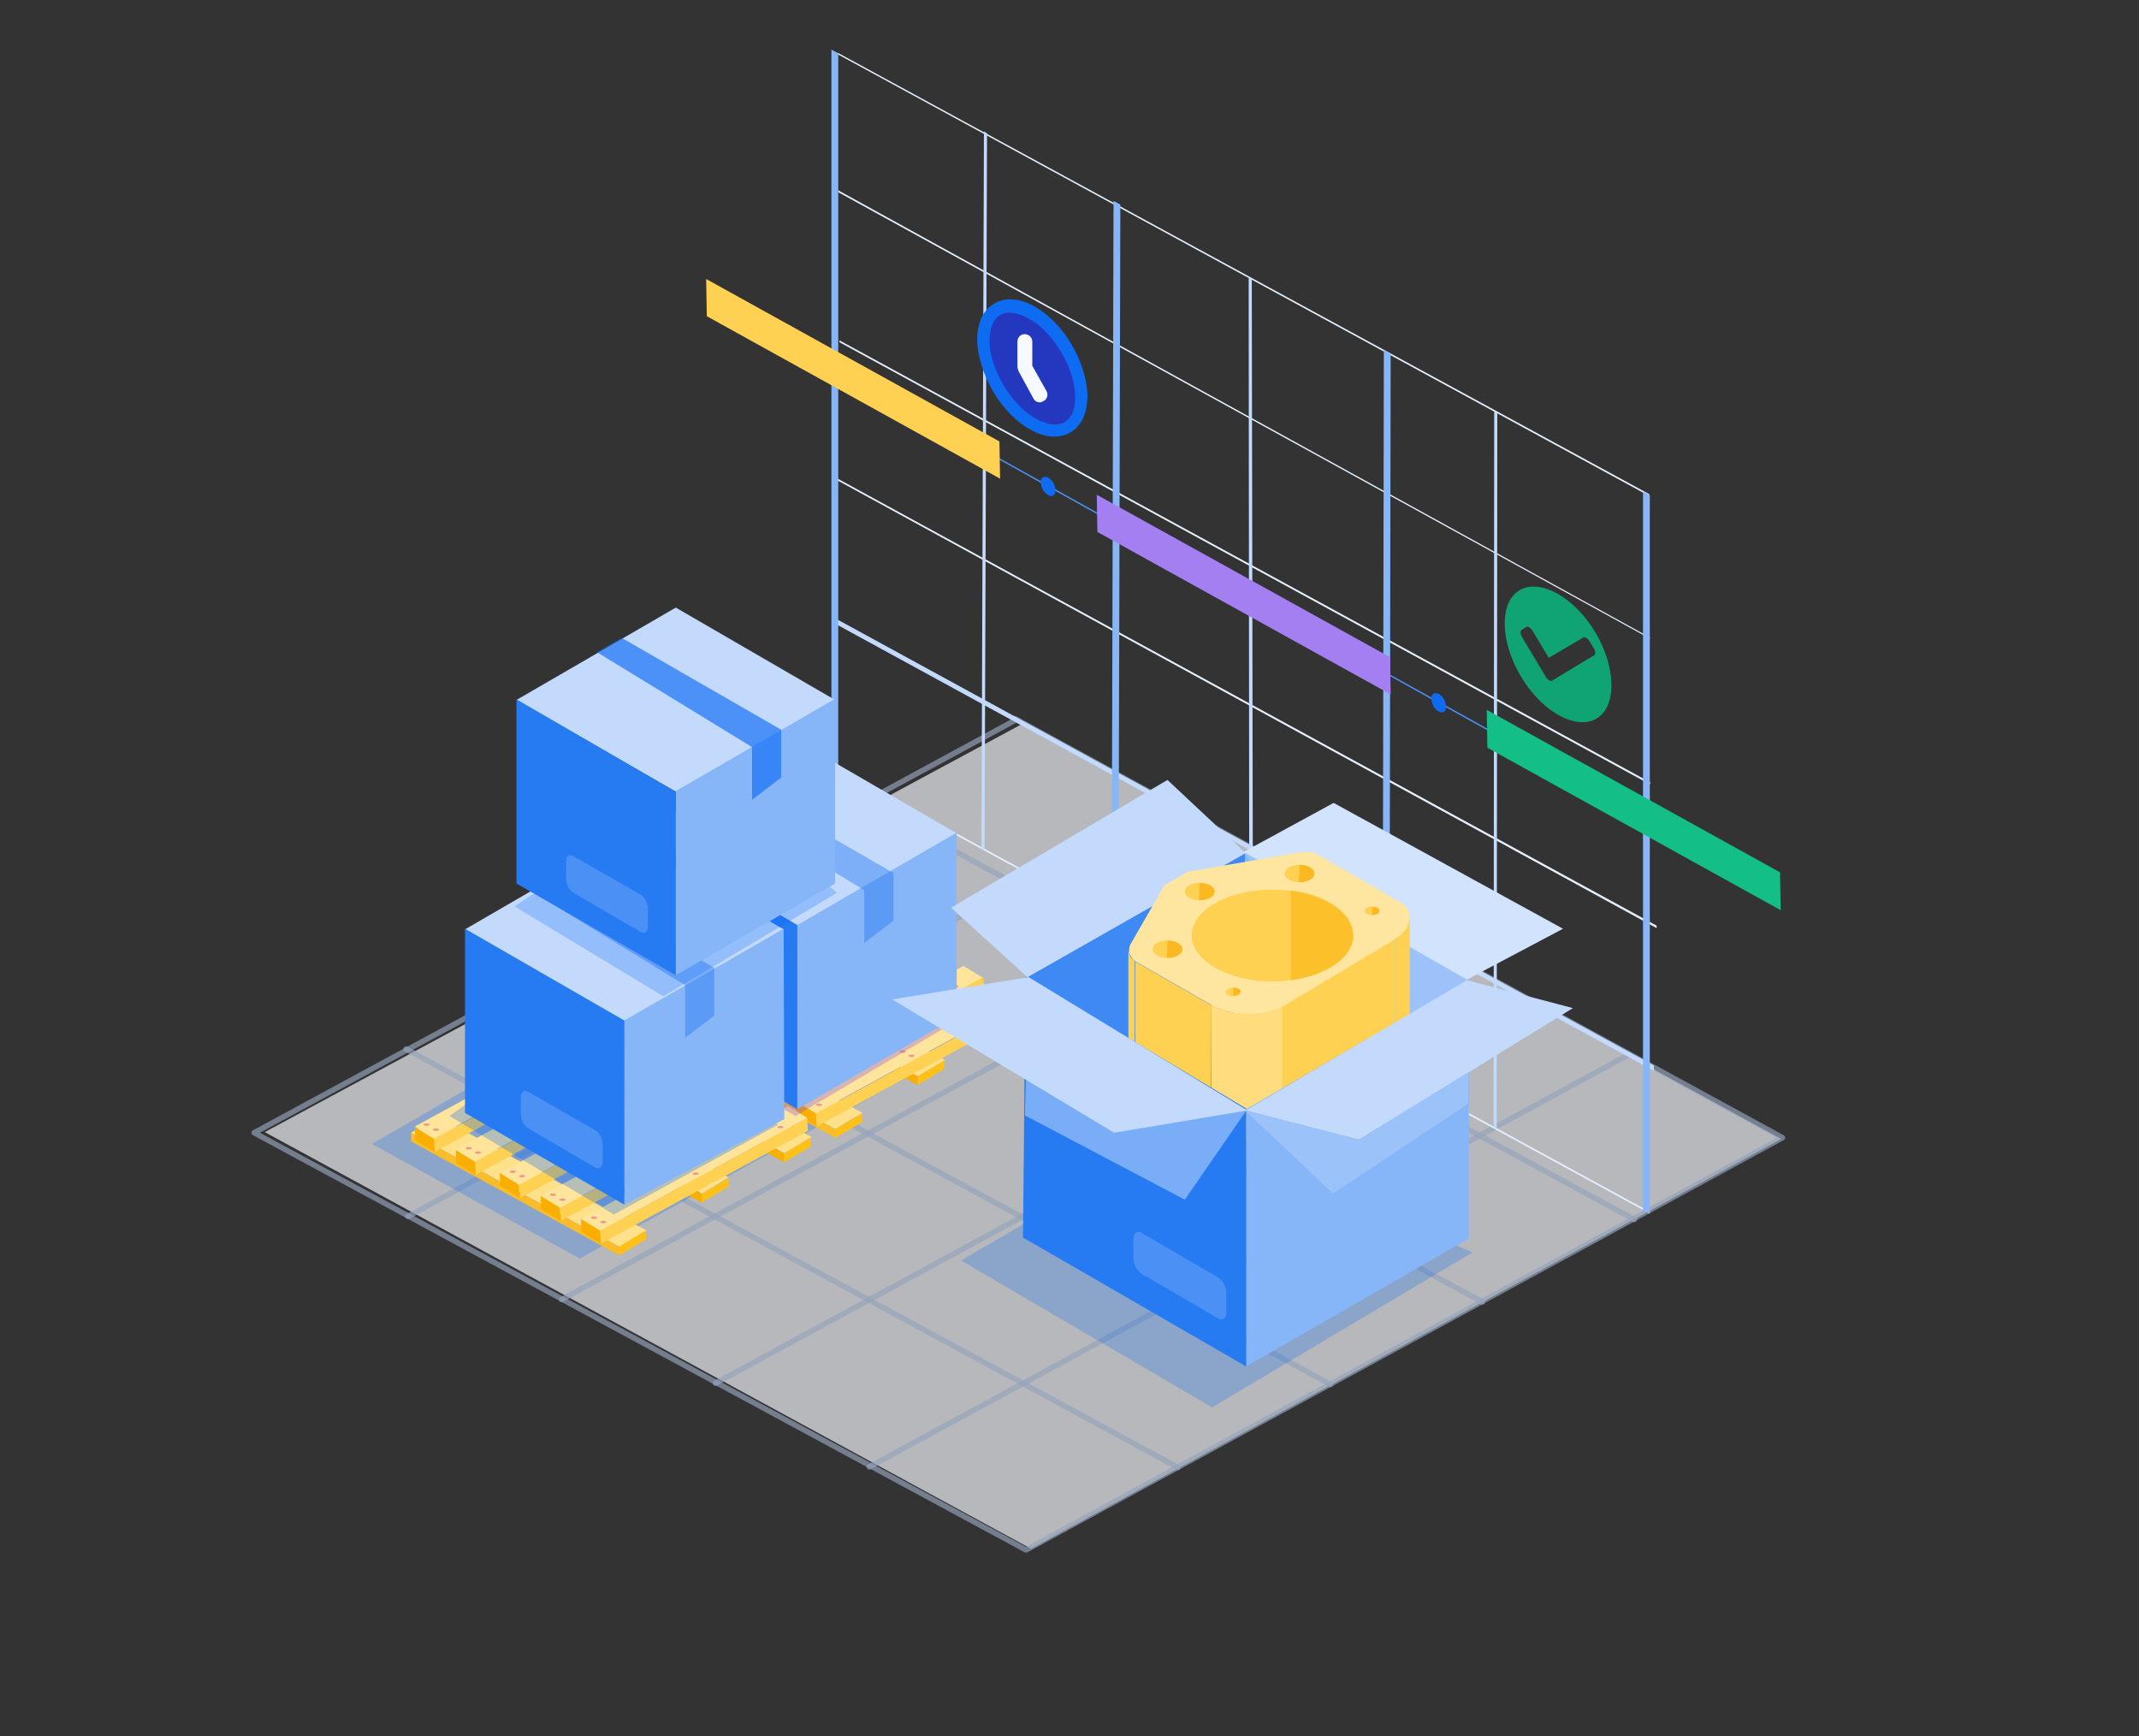 <?xml version="1.0" encoding="utf-8"?>
<!-- Generator: Adobe Illustrator 27.0.0, SVG Export Plug-In . SVG Version: 6.00 Build 0)  -->
<svg version="1.1" id="Layer_1" xmlns="http://www.w3.org/2000/svg" xmlns:xlink="http://www.w3.org/1999/xlink" x="0px" y="0px"
	 viewBox="0 0 345 280" style="enable-background:new 0 0 345 280;" xml:space="preserve">
<rect x="0" y="0" width="345" height="280" fill="#333333" stroke="none"/>
<style type="text/css">
	.st0{opacity:0.67;}
	.st1{fill:#F6F9FF;}
	
		.st2{opacity:0.67;fill:none;stroke:#C3DAFD;stroke-width:0.88;stroke-linecap:round;stroke-linejoin:round;enable-background:new    ;}
	.st3{fill:#E6F0FD;}
	.st4{fill:#E6F0FD;stroke:#C3DAFD;stroke-width:0.5;stroke-miterlimit:10;}
	.st5{fill:#86B5F8;}
	.st6{fill:#C3DAFD;}
	.st7{fill:#2437BF;}
	.st8{fill-rule:evenodd;clip-rule:evenodd;fill:#0E6CF3;}
	.st9{fill:#4B91F5;}
	.st10{fill:#0E6CF3;}
	.st11{fill:#FFD152;}
	.st12{fill:#A37FF1;}
	.st13{fill:#13BF87;}
	.st14{fill:#10A474;}
	.st15{opacity:0.24;fill:#0067F7;enable-background:new    ;}
	.st16{fill:#FFE08B;}
	.st17{fill:#FFC118;}
	.st18{fill:#FABC2B;}
	.st19{fill:#F9AE00;}
	.st20{fill:#FFE49B;}
	.st21{fill:#EF9A89;}
	.st22{opacity:0.54;fill:#C3DAFD;enable-background:new    ;}
	.st23{opacity:0.29;fill:#0067F7;enable-background:new    ;}
	.st24{opacity:0.29;fill:#7640EA;enable-background:new    ;}
	.st25{fill:#267AF2;}
	.st26{opacity:0.44;fill:#267AF2;enable-background:new    ;}
	.st27{opacity:0.66;fill:#0E6CF3;enable-background:new    ;}
	.st28{fill:#9CC2F9;}
	.st29{opacity:0.73;fill:#86B5F8;enable-background:new    ;}
	.st30{fill:#3E89F3;}
	.st31{fill:#D2E3FD;}
	.st32{fill:#FFE6A0;}
	.st33{opacity:0.48;fill:#F9AE00;enable-background:new    ;}
	.st34{fill:#FAB921;}
	.st35{fill:#FFDD7F;}
	.st36{opacity:0.64;fill:#A8CAFA;enable-background:new    ;}
</style>
<g class="st0">
	<path class="st1" d="M164.8,116.8l122.5,66.9l-121,66.1L42.7,182.6L164.8,116.8z"/>
	<path class="st2" d="M139.1,129.2l124.5,67.5"/>
	<path class="st2" d="M114.6,142.5l124.5,67.5"/>
	<path class="st2" d="M90.1,155.8l124.5,67.5"/>
	<path class="st2" d="M65.5,169.2L190,236.7"/>
	<path class="st2" d="M262.7,170.1l-122.5,66.5"/>
	<path class="st2" d="M237.9,156.6l-122.5,66.5"/>
	<path class="st2" d="M213.1,143.2L90.6,209.6"/>
	<path class="st2" d="M188.3,129.7L65.8,196.2"/>
	<path class="st2" d="M163.5,116.3L41,182.7L165.5,250l122-66.5l-123.8-67.6"/>
</g>
<path class="st3" d="M266,195.7l-132.5-72.3l0-0.3L266,195.4L266,195.7z"/>
<path class="st4" d="M266.5,172.3l-132-72.1l0-0.3l132,72.1L266.5,172.3z"/>
<path class="st3" d="M267.2,149.7L135.1,77.5l0-0.3l132.1,72.1L267.2,149.7z"/>
<path class="st3" d="M266.1,126.5L135.4,55.2l0-0.3l130.8,71.3L266.1,126.5z"/>
<path class="st3" d="M266,80L135.2,8.8l-0.1-0.3L266,79.7V80z"/>
<path class="st3" d="M266.1,103L135.2,31v-0.3l130.9,72.1V103z"/>
<path class="st5" d="M135.2,123.8l-1.1-0.6l0-115.2l1.1,0.6L135.2,123.8z"/>
<path class="st5" d="M180.4,148.3l-1.1-0.6l0.3-115.3l1.1,0.6L180.4,148.3z"/>
<path class="st5" d="M224.1,172l-1.1-0.6l0.2-115l1.1,0.6L224.1,172z"/>
<path class="st5" d="M266.1,195.8l-1.1-0.6l0-115.9l1.1,0.6L266.1,195.8z"/>
<path class="st6" d="M158.8,137.1l-0.5-0.3l0.4-115.6l0.5,0.3L158.8,137.1z"/>
<path class="st6" d="M202.1,159.8l-0.6-0.3l-0.1-114.9l0.5,0.3L202.1,159.8z"/>
<path class="st6" d="M241.4,182.1l-0.5-0.3l0.1-115.5l0.5,0.3L241.4,182.1z"/>
<g>
	<path class="st7" d="M172.1,68.6c2.8-1.7,2.6-7.2-0.4-12.2c-3-5-7.8-7.8-10.6-6.1c-2.8,1.7-2.6,7.2,0.4,12.2
		C164.5,67.6,169.3,70.3,172.1,68.6z"/>
	<path class="st1" d="M167.7,64.9c-0.4,0-0.8-0.2-1-0.6l-2.4-4.4c-0.1-0.2-0.1-0.4-0.2-0.6l0-4.2c0-0.7,0.5-1.2,1.2-1.2
		c0.6,0,1.2,0.5,1.2,1.2l0,3.9l2.3,4.1c0.3,0.6,0.1,1.3-0.5,1.6C168.1,64.8,167.9,64.9,167.7,64.9L167.7,64.9z"/>
	<path class="st8" d="M159.6,55c0,2.1,0.8,4.7,2.3,7.2c1.5,2.5,3.4,4.4,5.3,5.4c1.9,1,3.5,1.1,4.5,0.5c1.1-0.6,1.8-2.1,1.7-4.2
		c0-2.1-0.8-4.7-2.3-7.2c-1.5-2.5-3.4-4.4-5.3-5.4c-1.9-1-3.5-1.1-4.5-0.5C160.3,51.4,159.6,52.8,159.6,55z M157.6,55
		c0-2.5,0.7-4.8,2.7-6c1.9-1.2,4.4-0.8,6.5,0.4c2.2,1.2,4.4,3.4,6,6.1s2.5,5.6,2.6,8.2c0,2.5-0.7,4.8-2.7,6
		c-1.9,1.2-4.4,0.8-6.5-0.4c-2.2-1.2-4.4-3.4-6-6.1C158.6,60.4,157.7,57.5,157.6,55z"/>
</g>
<path class="st9" d="M177.2,82.8l-16-8.9l-0.1,0.2l16,8.9L177.2,82.8z"/>
<path class="st10" d="M169.9,79.9c0.5-0.3,0.4-1.2,0-2c-0.5-0.8-1.2-1.2-1.7-0.9c-0.5,0.3-0.4,1.2,0,2
	C168.7,79.8,169.5,80.2,169.9,79.9z"/>
<path class="st9" d="M240.2,117.7l-16-8.9l-0.1,0.2l16,8.9L240.2,117.7z"/>
<path class="st10" d="M232.9,114.8c0.5-0.3,0.4-1.2,0-2s-1.2-1.2-1.7-0.9c-0.5,0.3-0.4,1.2,0,2C231.7,114.7,232.4,115.1,232.9,114.8
	z"/>
<path class="st11" d="M161.3,77.2L114,51l-0.1-6l47.3,26.2L161.3,77.2z"/>
<path class="st12" d="M224.3,112l-47.3-26.2l-0.1-6l47.3,26.2L224.3,112z"/>
<path class="st13" d="M287.2,146.8l-47.3-26.2l-0.1-6.1l47.3,26.2L287.2,146.8z"/>
<path class="st14" d="M251.1,95.7c-4.8-2.6-8.5-0.4-8.4,5.1c0.1,5.4,4,12,8.8,14.6c4.8,2.6,8.5,0.4,8.4-5.1
	C259.8,104.8,255.9,98.3,251.1,95.7z M257.1,105.7l-6.8,4.1c-0.2,0.1-0.6-0.1-0.9-0.5l-4-6.7c-0.2-0.4-0.2-0.8,0-1l0.8-0.5
	c0.2-0.1,0.6,0.1,0.9,0.5l2.7,4.5l5.6-3.3c0.2-0.1,0.6,0.1,0.9,0.5l0.9,1.5C257.3,105.2,257.4,105.6,257.1,105.7z"/>
<path class="st15" d="M93.5,203L60,184.5L95.5,164l63,3L93.5,203z"/>
<path class="st16" d="M134.7,182.1l-33.6-18.4l4.4-2.6l33.6,18.4L134.7,182.1z"/>
<path class="st17" d="M139,181l-4.4,2.6l0-1.4l4.4-2.6L139,181z"/>
<path class="st18" d="M134.7,183.5l-33.6-18.4l0-1.4l33.6,18.4L134.7,183.5z"/>
<path class="st16" d="M148,173.6l-33.6-18.4l4.4-2.6l33.6,18.4L148,173.6z"/>
<path class="st17" d="M152.3,172.4L148,175l0-1.4l4.4-2.6L152.3,172.4z"/>
<path class="st19" d="M148,175l-33.6-18.4l0-1.4l33.6,18.4L148,175z"/>
<path class="st16" d="M161.3,167l-33.6-18.4l4.4-2.6l33.6,18.4L161.3,167z"/>
<path class="st17" d="M165.6,165.9l-4.4,2.6l0-1.4l4.4-2.6L165.6,165.9z"/>
<path class="st19" d="M161.2,168.5l-33.6-18.4l0-1.4l33.6,18.4L161.2,168.5z"/>
<path class="st20" d="M131.6,179.5l-3.1-1.9l33.4-18.2l3.1,1.9L131.6,179.5z"/>
<path class="st11" d="M165.1,163.5l-33.4,18.2l-0.1-2.1l33.4-18.2L165.1,163.5z"/>
<path class="st19" d="M131.7,181.7l-3.1-1.9l-0.1-2.1l3.1,1.9L131.7,181.7z"/>
<path class="st20" d="M125.1,175.8L122,174l33.4-18.2l3.1,1.9L125.1,175.8z"/>
<path class="st11" d="M158.7,159.7l-33.4,18.2l-0.1-2.1l33.4-18.2L158.7,159.7z"/>
<path class="st19" d="M125.2,177.9l-3.1-1.9L122,174l3.1,1.9L125.2,177.9z"/>
<path class="st20" d="M118.5,172.1l-3.1-1.9l33.4-18.2l3.1,1.9L118.5,172.1z"/>
<path class="st11" d="M152.1,156l-33.4,18.2l-0.1-2.1l33.4-18.2L152.1,156z"/>
<path class="st19" d="M118.6,174.2l-3.1-1.9l-0.1-2.1l3.1,1.9L118.6,174.2z"/>
<path class="st20" d="M111.4,168.4l-3.1-1.9l33.4-18.2l3.1,1.9L111.4,168.4z"/>
<path class="st11" d="M144.9,152.3l-33.4,18.2l-0.1-2.1l33.4-18.2L144.9,152.3z"/>
<path class="st19" d="M111.5,170.5l-3.1-1.9l-0.1-2.1l3.1,1.9L111.5,170.5z"/>
<path class="st20" d="M104.8,164.7l-3.1-1.9l33.4-18.2l3.1,1.9L104.8,164.7z"/>
<path class="st11" d="M138.3,148.6l-33.4,18.2l-0.1-2.1l33.4-18.2L138.3,148.6z"/>
<path class="st19" d="M104.9,166.8l-3.1-1.9l-0.1-2.1l3.1,1.9L104.9,166.8z"/>
<path class="st21" d="M103.6,162.7c0.3,0,0.5-0.1,0.5-0.2c0-0.1-0.2-0.2-0.5-0.2c-0.3,0-0.5,0.1-0.5,0.2
	C103.1,162.6,103.4,162.7,103.6,162.7z"/>
<path class="st21" d="M105.1,163.4c0.3,0,0.5-0.1,0.5-0.2c0-0.1-0.2-0.2-0.5-0.2s-0.5,0.1-0.5,0.2
	C104.6,163.3,104.8,163.4,105.1,163.4z"/>
<path class="st21" d="M110.4,166.4c0.3,0,0.5-0.1,0.5-0.2c0-0.1-0.2-0.2-0.5-0.2c-0.3,0-0.5,0.1-0.5,0.2
	C109.9,166.4,110.1,166.4,110.4,166.4z"/>
<path class="st21" d="M111.9,167.2c0.3,0,0.5-0.1,0.5-0.2c0-0.1-0.2-0.2-0.5-0.2c-0.3,0-0.5,0.1-0.5,0.2
	C111.4,167.1,111.6,167.2,111.9,167.2z"/>
<path class="st21" d="M117.6,170.2c0.3,0,0.5-0.1,0.5-0.2s-0.2-0.2-0.5-0.2c-0.3,0-0.5,0.1-0.5,0.2S117.3,170.2,117.6,170.2z"/>
<path class="st21" d="M119,170.9c0.3,0,0.5-0.1,0.5-0.2c0-0.1-0.2-0.2-0.5-0.2c-0.3,0-0.5,0.1-0.5,0.2
	C118.5,170.8,118.7,170.9,119,170.9z"/>
<path class="st21" d="M124,174c0.3,0,0.5-0.1,0.5-0.2c0-0.1-0.2-0.2-0.5-0.2c-0.3,0-0.5,0.1-0.5,0.2C123.5,173.9,123.8,174,124,174z
	"/>
<path class="st21" d="M125.5,174.7c0.3,0,0.5-0.1,0.5-0.2s-0.2-0.2-0.5-0.2c-0.3,0-0.5,0.1-0.5,0.2S125.2,174.7,125.5,174.7z"/>
<path class="st21" d="M130.6,177.6c0.3,0,0.5-0.1,0.5-0.2c0-0.1-0.2-0.2-0.5-0.2s-0.5,0.1-0.5,0.2
	C130.1,177.5,130.3,177.6,130.6,177.6z"/>
<path class="st21" d="M132.1,178.4c0.3,0,0.5-0.1,0.5-0.2s-0.2-0.2-0.5-0.2c-0.3,0-0.5,0.1-0.5,0.2S131.8,178.4,132.1,178.4z"/>
<path class="st21" d="M118.6,154.8c0.3,0,0.5-0.1,0.5-0.2s-0.2-0.2-0.5-0.2s-0.5,0.1-0.5,0.2S118.3,154.8,118.6,154.8z"/>
<path class="st21" d="M120.1,155.5c0.3,0,0.5-0.1,0.5-0.2c0-0.1-0.2-0.2-0.5-0.2s-0.5,0.1-0.5,0.2
	C119.6,155.4,119.8,155.5,120.1,155.5z"/>
<path class="st21" d="M125.4,158.6c0.3,0,0.5-0.1,0.5-0.2s-0.2-0.2-0.5-0.2s-0.5,0.1-0.5,0.2S125.1,158.6,125.4,158.6z"/>
<path class="st21" d="M126.9,159.3c0.3,0,0.5-0.1,0.5-0.2c0-0.1-0.2-0.2-0.5-0.2c-0.3,0-0.5,0.1-0.5,0.2
	C126.4,159.2,126.6,159.3,126.9,159.3z"/>
<path class="st21" d="M132.5,162.3c0.3,0,0.5-0.1,0.5-0.2c0-0.1-0.2-0.2-0.5-0.2c-0.3,0-0.5,0.1-0.5,0.2
	C132,162.2,132.2,162.3,132.5,162.3z"/>
<path class="st21" d="M134,163.1c0.3,0,0.5-0.1,0.5-0.2s-0.2-0.2-0.5-0.2c-0.3,0-0.5,0.1-0.5,0.2S133.7,163.1,134,163.1z"/>
<path class="st21" d="M139,166.1c0.3,0,0.5-0.1,0.5-0.2c0-0.1-0.2-0.2-0.5-0.2s-0.5,0.1-0.5,0.2C138.5,166,138.7,166.1,139,166.1z"
	/>
<path class="st21" d="M140.5,166.8c0.3,0,0.5-0.1,0.5-0.2s-0.2-0.2-0.5-0.2s-0.5,0.1-0.5,0.2S140.2,166.8,140.5,166.8z"/>
<path class="st21" d="M145.6,169.8c0.3,0,0.5-0.1,0.5-0.2c0-0.1-0.2-0.2-0.5-0.2s-0.5,0.1-0.5,0.2
	C145.1,169.7,145.3,169.8,145.6,169.8z"/>
<path class="st21" d="M147,170.5c0.3,0,0.5-0.1,0.5-0.2s-0.2-0.2-0.5-0.2c-0.3,0-0.5,0.1-0.5,0.2S146.8,170.5,147,170.5z"/>
<path class="st21" d="M132.3,147.3c0.3,0,0.5-0.1,0.5-0.2c0-0.1-0.2-0.2-0.5-0.2s-0.5,0.1-0.5,0.2
	C131.8,147.2,132,147.3,132.3,147.3z"/>
<path class="st21" d="M133.7,148c0.3,0,0.5-0.1,0.5-0.2c0-0.1-0.2-0.2-0.5-0.2s-0.5,0.1-0.5,0.2C133.2,147.9,133.5,148,133.7,148z"
	/>
<path class="st21" d="M139,151.1c0.3,0,0.5-0.1,0.5-0.2s-0.2-0.2-0.5-0.2c-0.3,0-0.5,0.1-0.5,0.2S138.8,151.1,139,151.1z"/>
<path class="st21" d="M140.5,151.8c0.3,0,0.5-0.1,0.5-0.2c0-0.1-0.2-0.2-0.5-0.2s-0.5,0.1-0.5,0.2
	C140,151.7,140.2,151.8,140.5,151.8z"/>
<path class="st21" d="M146.2,154.8c0.3,0,0.5-0.1,0.5-0.2c0-0.1-0.2-0.2-0.5-0.2s-0.5,0.1-0.5,0.2
	C145.7,154.7,145.9,154.8,146.2,154.8z"/>
<path class="st21" d="M147.6,155.6c0.3,0,0.5-0.1,0.5-0.2c0-0.1-0.2-0.2-0.5-0.2s-0.5,0.1-0.5,0.2
	C147.1,155.5,147.4,155.6,147.6,155.6z"/>
<path class="st21" d="M152.7,158.6c0.3,0,0.5-0.1,0.5-0.2s-0.2-0.2-0.5-0.2s-0.5,0.1-0.5,0.2S152.4,158.6,152.7,158.6z"/>
<path class="st21" d="M154.1,159.3c0.3,0,0.5-0.1,0.5-0.2c0-0.1-0.2-0.2-0.5-0.2s-0.5,0.1-0.5,0.2
	C153.6,159.2,153.9,159.3,154.1,159.3z"/>
<path class="st21" d="M159.2,162.3c0.3,0,0.5-0.1,0.5-0.2c0-0.1-0.2-0.2-0.5-0.2s-0.5,0.1-0.5,0.2
	C158.7,162.2,158.9,162.3,159.2,162.3z"/>
<path class="st21" d="M160.7,163c0.3,0,0.5-0.1,0.5-0.2c0-0.1-0.2-0.2-0.5-0.2s-0.5,0.1-0.5,0.2C160.2,162.9,160.4,163,160.7,163z"
	/>
<path class="st16" d="M99.9,201.1l-33.6-18.4l4.4-2.6l33.6,18.4L99.9,201.1z"/>
<path class="st17" d="M104.2,199.9l-4.4,2.6l0-1.4l4.3-2.6L104.2,199.9z"/>
<path class="st18" d="M99.9,202.5l-33.6-18.4l0-1.4l33.6,18.4L99.9,202.5z"/>
<path class="st16" d="M113.2,192.5l-33.6-18.4l4.3-2.6l33.6,18.4L113.2,192.5z"/>
<path class="st17" d="M117.5,191.4l-4.4,2.6l0-1.4l4.4-2.6L117.5,191.4z"/>
<path class="st19" d="M113.2,194l-33.6-18.4l0-1.4l33.6,18.4L113.2,194z"/>
<path class="st16" d="M126.5,186l-33.6-18.4l4.4-2.6l33.6,18.4L126.5,186z"/>
<path class="st17" d="M130.8,184.9l-4.4,2.6l0-1.4l4.3-2.6L130.8,184.9z"/>
<path class="st19" d="M126.4,187.4l-33.6-18.4l0-1.4l33.6,18.4L126.4,187.4z"/>
<path class="st20" d="M96.8,198.5l-3.1-1.9l33.4-18.2l3.1,1.9L96.8,198.5z"/>
<path class="st11" d="M130.3,182.4l-33.4,18.2l-0.1-2.1l33.4-18.2L130.3,182.4z"/>
<path class="st19" d="M96.9,200.6l-3.1-1.9l-0.1-2.1l3.1,1.9L96.9,200.6z"/>
<path class="st20" d="M90.3,194.8l-3.1-1.9l33.4-18.2l3.1,1.9L90.3,194.8z"/>
<path class="st11" d="M123.9,178.7l-33.4,18.2l-0.1-2.1l33.4-18.2L123.9,178.7z"/>
<path class="st19" d="M90.4,196.9l-3.1-1.9l-0.1-2.1l3.1,1.9L90.4,196.9z"/>
<path class="st20" d="M83.7,191.1l-3.1-1.9L114,171l3.1,1.9L83.7,191.1z"/>
<path class="st11" d="M117.3,175l-33.4,18.2l-0.1-2.1l33.4-18.2L117.3,175z"/>
<path class="st19" d="M83.8,193.2l-3.1-1.9l-0.1-2.1l3.1,1.9L83.8,193.2z"/>
<path class="st20" d="M76.6,187.3l-3.1-1.9l33.4-18.2l3.1,1.9L76.6,187.3z"/>
<path class="st11" d="M110.1,171.3l-33.4,18.2l-0.1-2.1l33.4-18.2L110.1,171.3z"/>
<path class="st19" d="M76.7,189.5l-3.1-1.9l-0.1-2.1l3.1,1.9L76.7,189.5z"/>
<path class="st20" d="M70,183.6l-3.1-1.9l33.4-18.2l3.1,1.9L70,183.6z"/>
<path class="st11" d="M103.5,167.6l-33.4,18.2l-0.1-2.1l33.4-18.2L103.5,167.6z"/>
<path class="st19" d="M70.1,185.8l-3.1-1.9l-0.1-2.1l3.1,1.9L70.1,185.8z"/>
<path class="st21" d="M68.8,181.6c0.3,0,0.5-0.1,0.5-0.2c0-0.1-0.2-0.2-0.5-0.2c-0.3,0-0.5,0.1-0.5,0.2
	C68.3,181.5,68.6,181.6,68.8,181.6z"/>
<path class="st21" d="M70.3,182.4c0.3,0,0.5-0.1,0.5-0.2c0-0.1-0.2-0.2-0.5-0.2c-0.3,0-0.5,0.1-0.5,0.2
	C69.8,182.3,70,182.4,70.3,182.4z"/>
<path class="st21" d="M75.6,185.4c0.3,0,0.5-0.1,0.5-0.2c0-0.1-0.2-0.2-0.5-0.2s-0.5,0.1-0.5,0.2C75.1,185.3,75.3,185.4,75.6,185.4z
	"/>
<path class="st21" d="M77.1,186.1c0.3,0,0.5-0.1,0.5-0.2s-0.2-0.2-0.5-0.2s-0.5,0.1-0.5,0.2S76.8,186.1,77.1,186.1z"/>
<path class="st21" d="M82.7,189.2c0.3,0,0.5-0.1,0.5-0.2s-0.2-0.2-0.5-0.2c-0.3,0-0.5,0.1-0.5,0.2S82.5,189.2,82.7,189.2z"/>
<path class="st21" d="M84.2,189.9c0.3,0,0.5-0.1,0.5-0.2c0-0.1-0.2-0.2-0.5-0.2s-0.5,0.1-0.5,0.2C83.7,189.8,83.9,189.9,84.2,189.9z
	"/>
<path class="st21" d="M89.2,192.9c0.3,0,0.5-0.1,0.5-0.2c0-0.1-0.2-0.2-0.5-0.2s-0.5,0.1-0.5,0.2C88.7,192.8,89,192.9,89.2,192.9z"
	/>
<path class="st21" d="M90.7,193.7c0.3,0,0.5-0.1,0.5-0.2s-0.2-0.2-0.5-0.2c-0.3,0-0.5,0.1-0.5,0.2S90.4,193.7,90.7,193.7z"/>
<path class="st21" d="M95.8,196.6c0.3,0,0.5-0.1,0.5-0.2s-0.2-0.2-0.5-0.2c-0.3,0-0.5,0.1-0.5,0.2S95.5,196.6,95.8,196.6z"/>
<path class="st21" d="M97.3,197.3c0.3,0,0.5-0.1,0.5-0.2c0-0.1-0.2-0.2-0.5-0.2s-0.5,0.1-0.5,0.2C96.8,197.2,97,197.3,97.3,197.3z"
	/>
<path class="st21" d="M83.8,173.8c0.3,0,0.5-0.1,0.5-0.2s-0.2-0.2-0.5-0.2c-0.3,0-0.5,0.1-0.5,0.2S83.5,173.8,83.8,173.8z"/>
<path class="st21" d="M85.3,174.5c0.3,0,0.5-0.1,0.5-0.2c0-0.1-0.2-0.2-0.5-0.2c-0.3,0-0.5,0.1-0.5,0.2
	C84.8,174.4,85,174.5,85.3,174.5z"/>
<path class="st21" d="M90.6,177.6c0.3,0,0.5-0.1,0.5-0.2s-0.2-0.2-0.5-0.2s-0.5,0.1-0.5,0.2S90.3,177.6,90.6,177.6z"/>
<path class="st21" d="M92.1,178.3c0.3,0,0.5-0.1,0.5-0.2c0-0.1-0.2-0.2-0.5-0.2s-0.5,0.1-0.5,0.2C91.6,178.2,91.8,178.3,92.1,178.3z
	"/>
<path class="st21" d="M97.7,181.3c0.3,0,0.5-0.1,0.5-0.2c0-0.1-0.2-0.2-0.5-0.2c-0.3,0-0.5,0.1-0.5,0.2
	C97.2,181.2,97.4,181.3,97.7,181.3z"/>
<path class="st21" d="M99.2,182c0.3,0,0.5-0.1,0.5-0.2s-0.2-0.2-0.5-0.2s-0.5,0.1-0.5,0.2S98.9,182,99.2,182z"/>
<path class="st21" d="M104.2,185.1c0.3,0,0.5-0.1,0.5-0.2s-0.2-0.2-0.5-0.2c-0.3,0-0.5,0.1-0.5,0.2S103.9,185.1,104.2,185.1z"/>
<path class="st21" d="M105.7,185.8c0.3,0,0.5-0.1,0.5-0.2c0-0.1-0.2-0.2-0.5-0.2s-0.5,0.1-0.5,0.2
	C105.2,185.7,105.4,185.8,105.7,185.8z"/>
<path class="st21" d="M110.8,188.7c0.3,0,0.5-0.1,0.5-0.2s-0.2-0.2-0.5-0.2c-0.3,0-0.5,0.1-0.5,0.2S110.5,188.7,110.8,188.7z"/>
<path class="st21" d="M112.2,189.5c0.3,0,0.5-0.1,0.5-0.2c0-0.1-0.2-0.2-0.5-0.2c-0.3,0-0.5,0.1-0.5,0.2
	C111.7,189.4,112,189.5,112.2,189.5z"/>
<path class="st21" d="M97.5,166.3c0.3,0,0.5-0.1,0.5-0.2c0-0.1-0.2-0.2-0.5-0.2c-0.3,0-0.5,0.1-0.5,0.2
	C97,166.2,97.2,166.3,97.5,166.3z"/>
<path class="st21" d="M98.9,167c0.3,0,0.5-0.1,0.5-0.2s-0.2-0.2-0.5-0.2c-0.3,0-0.5,0.1-0.5,0.2S98.7,167,98.9,167z"/>
<path class="st21" d="M104.2,170.1c0.3,0,0.5-0.1,0.5-0.2s-0.2-0.2-0.5-0.2s-0.5,0.1-0.5,0.2S104,170.1,104.2,170.1z"/>
<path class="st21" d="M105.7,170.8c0.3,0,0.5-0.1,0.5-0.2s-0.2-0.2-0.5-0.2c-0.3,0-0.5,0.1-0.5,0.2S105.4,170.8,105.7,170.8z"/>
<path class="st21" d="M111.4,173.8c0.3,0,0.5-0.1,0.5-0.2c0-0.1-0.2-0.2-0.5-0.2s-0.5,0.1-0.5,0.2
	C110.9,173.7,111.1,173.8,111.4,173.8z"/>
<path class="st21" d="M112.8,174.5c0.3,0,0.5-0.1,0.5-0.2s-0.2-0.2-0.5-0.2s-0.5,0.1-0.5,0.2S112.6,174.5,112.8,174.5z"/>
<path class="st21" d="M117.9,177.6c0.3,0,0.5-0.1,0.5-0.2s-0.2-0.2-0.5-0.2c-0.3,0-0.5,0.1-0.5,0.2S117.6,177.6,117.9,177.6z"/>
<path class="st21" d="M119.3,178.3c0.3,0,0.5-0.1,0.5-0.2c0-0.1-0.2-0.2-0.5-0.2s-0.5,0.1-0.5,0.2
	C118.8,178.2,119,178.3,119.3,178.3z"/>
<path class="st21" d="M124.4,181.2c0.3,0,0.5-0.1,0.5-0.2c0-0.1-0.2-0.2-0.5-0.2s-0.5,0.1-0.5,0.2
	C123.9,181.1,124.1,181.2,124.4,181.2z"/>
<path class="st21" d="M125.9,182c0.3,0,0.5-0.1,0.5-0.2s-0.2-0.2-0.5-0.2s-0.5,0.1-0.5,0.2S125.6,182,125.9,182z"/>
<path class="st22" d="M111.8,186.3l-35.5-20.7l22.5-13.2l35.5,20.7L111.8,186.3z"/>
<path class="st23" d="M99,195.9L72.5,180l26-18.6l27,20L99,195.9z"/>
<path class="st24" d="M128.3,180L102,164.8l24.8-16.8l25.2,18L128.3,180z"/>
<path class="st6" d="M128.6,149.2l-25.7-14.8l25.7-14.9l25.7,14.9L128.6,149.2z"/>
<path class="st5" d="M154.3,164l-25.7,14.9v-29.7l25.7-14.9V164z"/>
<path class="st25" d="M128.6,178.9L102.9,164v-29.7l25.7,14.9V178.9z"/>
<path class="st26" d="M118.4,126l25.7,14.8l0,7.7l-4.7,3.6l0-8.5l-25-15.3L118.4,126z"/>
<path class="st9" d="M124.8,172.3L114,166c-0.7-0.4-1.2-1.4-1.2-2.3v-2.7c0-0.9,0.5-1.3,1.2-0.9l10.8,6.2c0.7,0.4,1.2,1.4,1.2,2.3
	v2.7C126,172.3,125.5,172.7,124.8,172.3z"/>
<path class="st6" d="M100.7,164.7L75,149.9l25.7-14.9l25.7,14.9L100.7,164.7z"/>
<path class="st5" d="M126.5,180.5l-25.8,13.8v-29.7l25.7-14.8L126.5,180.5z"/>
<path class="st25" d="M100.7,194.3L75,179.5v-29.7l25.7,14.8V194.3z"/>
<path class="st26" d="M89.5,141.3l25.7,14.8l0,7.7l-4.7,3.6l0-8.5l-25-15.3L89.5,141.3z"/>
<path class="st15" d="M107,160.7l-24-14.5l30.5-20.5L135,144L107,160.7z"/>
<path class="st6" d="M109,127.7l-25.7-14.8L109,98l25.7,14.9L109,127.7z"/>
<path class="st5" d="M134.7,142.5L109,157.3v-29.7l25.7-14.9V142.5z"/>
<path class="st25" d="M109,157.3l-25.7-14.8v-29.7l25.7,14.9V157.3z"/>
<path class="st27" d="M100.3,102.9l25.7,14.8l0,7.7l-4.7,3.6l0-8.5l-25-15.3L100.3,102.9z"/>
<path class="st9" d="M96,188.3L85.2,182c-0.7-0.4-1.2-1.4-1.2-2.3v-2.7c0-0.9,0.5-1.3,1.2-0.9l10.8,6.2c0.7,0.4,1.2,1.4,1.2,2.3v2.7
	C97.2,188.2,96.7,188.7,96,188.3z"/>
<path class="st9" d="M103.3,150.3L92.5,144c-0.7-0.4-1.2-1.4-1.2-2.3v-2.7c0-0.9,0.5-1.3,1.2-0.9l10.8,6.2c0.7,0.4,1.2,1.4,1.2,2.3
	v2.7C104.5,150.3,104,150.7,103.3,150.3z"/>
<path class="st15" d="M195.5,227L155,203.3l34.9-20.3l44.1,17.5l3.5,1.5L195.5,227z"/>
<path class="st28" d="M201,178.9l-36-20.8l36-20.8l35.9,20.8L201,178.9z"/>
<path class="st29" d="M200.8,137.6l18.9,30.6L201,178.9L200.8,137.6z"/>
<path class="st30" d="M200.8,137.6l0.2,41.5l-36.3-20.9L200.8,137.6z"/>
<path class="st6" d="M165.7,157.6l35.2-20l-12.6-11.8l-34.9,20.6L165.7,157.6z"/>
<path class="st31" d="M200.6,137.4l14.5-7.9l37,20.3l-15.5,8.2L200.6,137.4z"/>
<path class="st32" d="M191.6,140.6l18-3.1c1.2-0.2,2.3,0,3.4,0.6l13.1,7.6c2.1,1.3,1.5,4.4-0.7,5.6l-16.8,10.3
	c-4.3,2.6-9.6,2.7-13.9,0.1l-11.5-6.6c-1-0.6-1.4-1.9-0.8-2.9l5.4-9.4L191.6,140.6L191.6,140.6z"/>
<path class="st11" d="M209.6,142.3c1.3,0,2.4-0.6,2.4-1.4s-1.1-1.4-2.4-1.4c-1.3,0-2.4,0.6-2.4,1.4S208.3,142.3,209.6,142.3z"/>
<path class="st11" d="M193.5,145.2c1.3,0,2.4-0.6,2.4-1.4c0-0.8-1.1-1.4-2.4-1.4c-1.3,0-2.4,0.6-2.4,1.4
	C191.1,144.6,192.2,145.2,193.5,145.2z"/>
<path class="st11" d="M188.3,154.5c1.3,0,2.4-0.6,2.4-1.4c0-0.8-1.1-1.4-2.4-1.4s-2.4,0.6-2.4,1.4C186,153.9,187,154.5,188.3,154.5z
	"/>
<path class="st11" d="M198.9,160.7c0.6,0,1.2-0.3,1.2-0.7s-0.5-0.7-1.2-0.7c-0.6,0-1.2,0.3-1.2,0.7S198.3,160.7,198.9,160.7z"/>
<path class="st11" d="M221.3,147.6c0.6,0,1.2-0.3,1.2-0.7s-0.5-0.7-1.2-0.7c-0.6,0-1.2,0.3-1.2,0.7S220.7,147.6,221.3,147.6z"/>
<path class="st11" d="M205.2,158.3c7.2,0,13-3.3,13-7.4c0-4.1-5.8-7.4-13-7.4c-7.2,0-13,3.3-13,7.4
	C192.3,155,198.1,158.3,205.2,158.3z"/>
<path class="st33" d="M208.2,143.6v14.5c5.8-0.8,10.1-3.7,10.1-7.2C218.3,147.3,214,144.3,208.2,143.6L208.2,143.6z"/>
<path class="st34" d="M209.6,139.5C209.6,139.5,209.6,139.5,209.6,139.5l-0.1,2.8c0,0,0,0,0.1,0c1.3,0,2.4-0.6,2.4-1.4
	S210.9,139.5,209.6,139.5L209.6,139.5z"/>
<path class="st34" d="M193.5,142.4C193.5,142.4,193.4,142.4,193.5,142.4l-0.1,2.8c0,0,0,0,0.1,0c1.3,0,2.4-0.6,2.4-1.4
	S194.8,142.4,193.5,142.4L193.5,142.4z"/>
<path class="st34" d="M188.3,151.7C188.3,151.7,188.2,151.7,188.3,151.7l-0.1,2.8c0,0,0,0,0.1,0c1.3,0,2.4-0.6,2.4-1.4
	S189.6,151.7,188.3,151.7L188.3,151.7z"/>
<path class="st34" d="M198.9,159.3v1.3c0.6,0,1.2-0.3,1.2-0.7S199.5,159.3,198.9,159.3L198.9,159.3z"/>
<path class="st34" d="M221.3,146.3v1.3c0.6,0,1.2-0.3,1.2-0.7S221.9,146.3,221.3,146.3L221.3,146.3z"/>
<path class="st35" d="M200.6,184c-1,0-5.2-0.8-5.2-1.8l-0.1-20.2c0,0,0.9,0.5,1.8,0.8c0.5,0.2,1.4,0.6,3.7,0.7
	c3.2,0.1,4.5-0.6,4.5-0.6c1-0.2,0.6,0,1.6-0.6l0,20C206.8,183.3,201.6,184,200.6,184L200.6,184z"/>
<path class="st11" d="M183.1,155.1v20.4l12.2,7.1l0-20.5L183.1,155.1z"/>
<path class="st11" d="M182,153.3v20.7c0,0.2,0.1,0.4,0.2,0.5l0.8,0.8l0-20.3c0,0-0.5-0.4-0.7-0.7C182.3,154.2,182,153.3,182,153.3z"
	/>
<path class="st11" d="M206.8,162.4l18.2-10.9v20.4l-18.2,10.6L206.8,162.4z"/>
<path class="st11" d="M227.4,147.8l0,20.9c0,0.9-0.4,1.7-1.1,2.2l-1.3,1v-20.5c0,0,0.9-0.4,1.2-0.9c0.3-0.4,0.8-0.8,0.9-1.3
	C227.3,148.8,227.4,147.8,227.4,147.8L227.4,147.8z"/>
<path class="st5" d="M237,199.7L201,220.4v-41.5l35.9-20.8V199.7z"/>
<path class="st25" d="M201,220.4l-36-20.8l0.4-42.1l35.6,21.3V220.4z"/>
<path class="st9" d="M196.4,212.6l-12.2-7.1c-0.8-0.4-1.4-1.6-1.4-2.6v-3c0-1,0.6-1.5,1.4-1l12.2,7.1c0.8,0.4,1.4,1.6,1.4,2.6v3
	C197.8,212.6,197.2,213.1,196.4,212.6z"/>
<path class="st36" d="M165.5,173.1l-0.2,6.8l25.8,13.6l10-14.5l-19.8,3.2L165.5,173.1z"/>
<path class="st6" d="M143.9,161.2l22-3.6l35.3,21.5l-21.5,3.6L143.9,161.2z"/>
<path class="st6" d="M200.9,179.1l35.7-21l17.1,4.5l-34.5,21.2L200.9,179.1z"/>
<path class="st36" d="M200.9,179.2l14.1,13.3l21.8-14.5v-5l-17.5,10.8L200.9,179.2z"/>
</svg>
